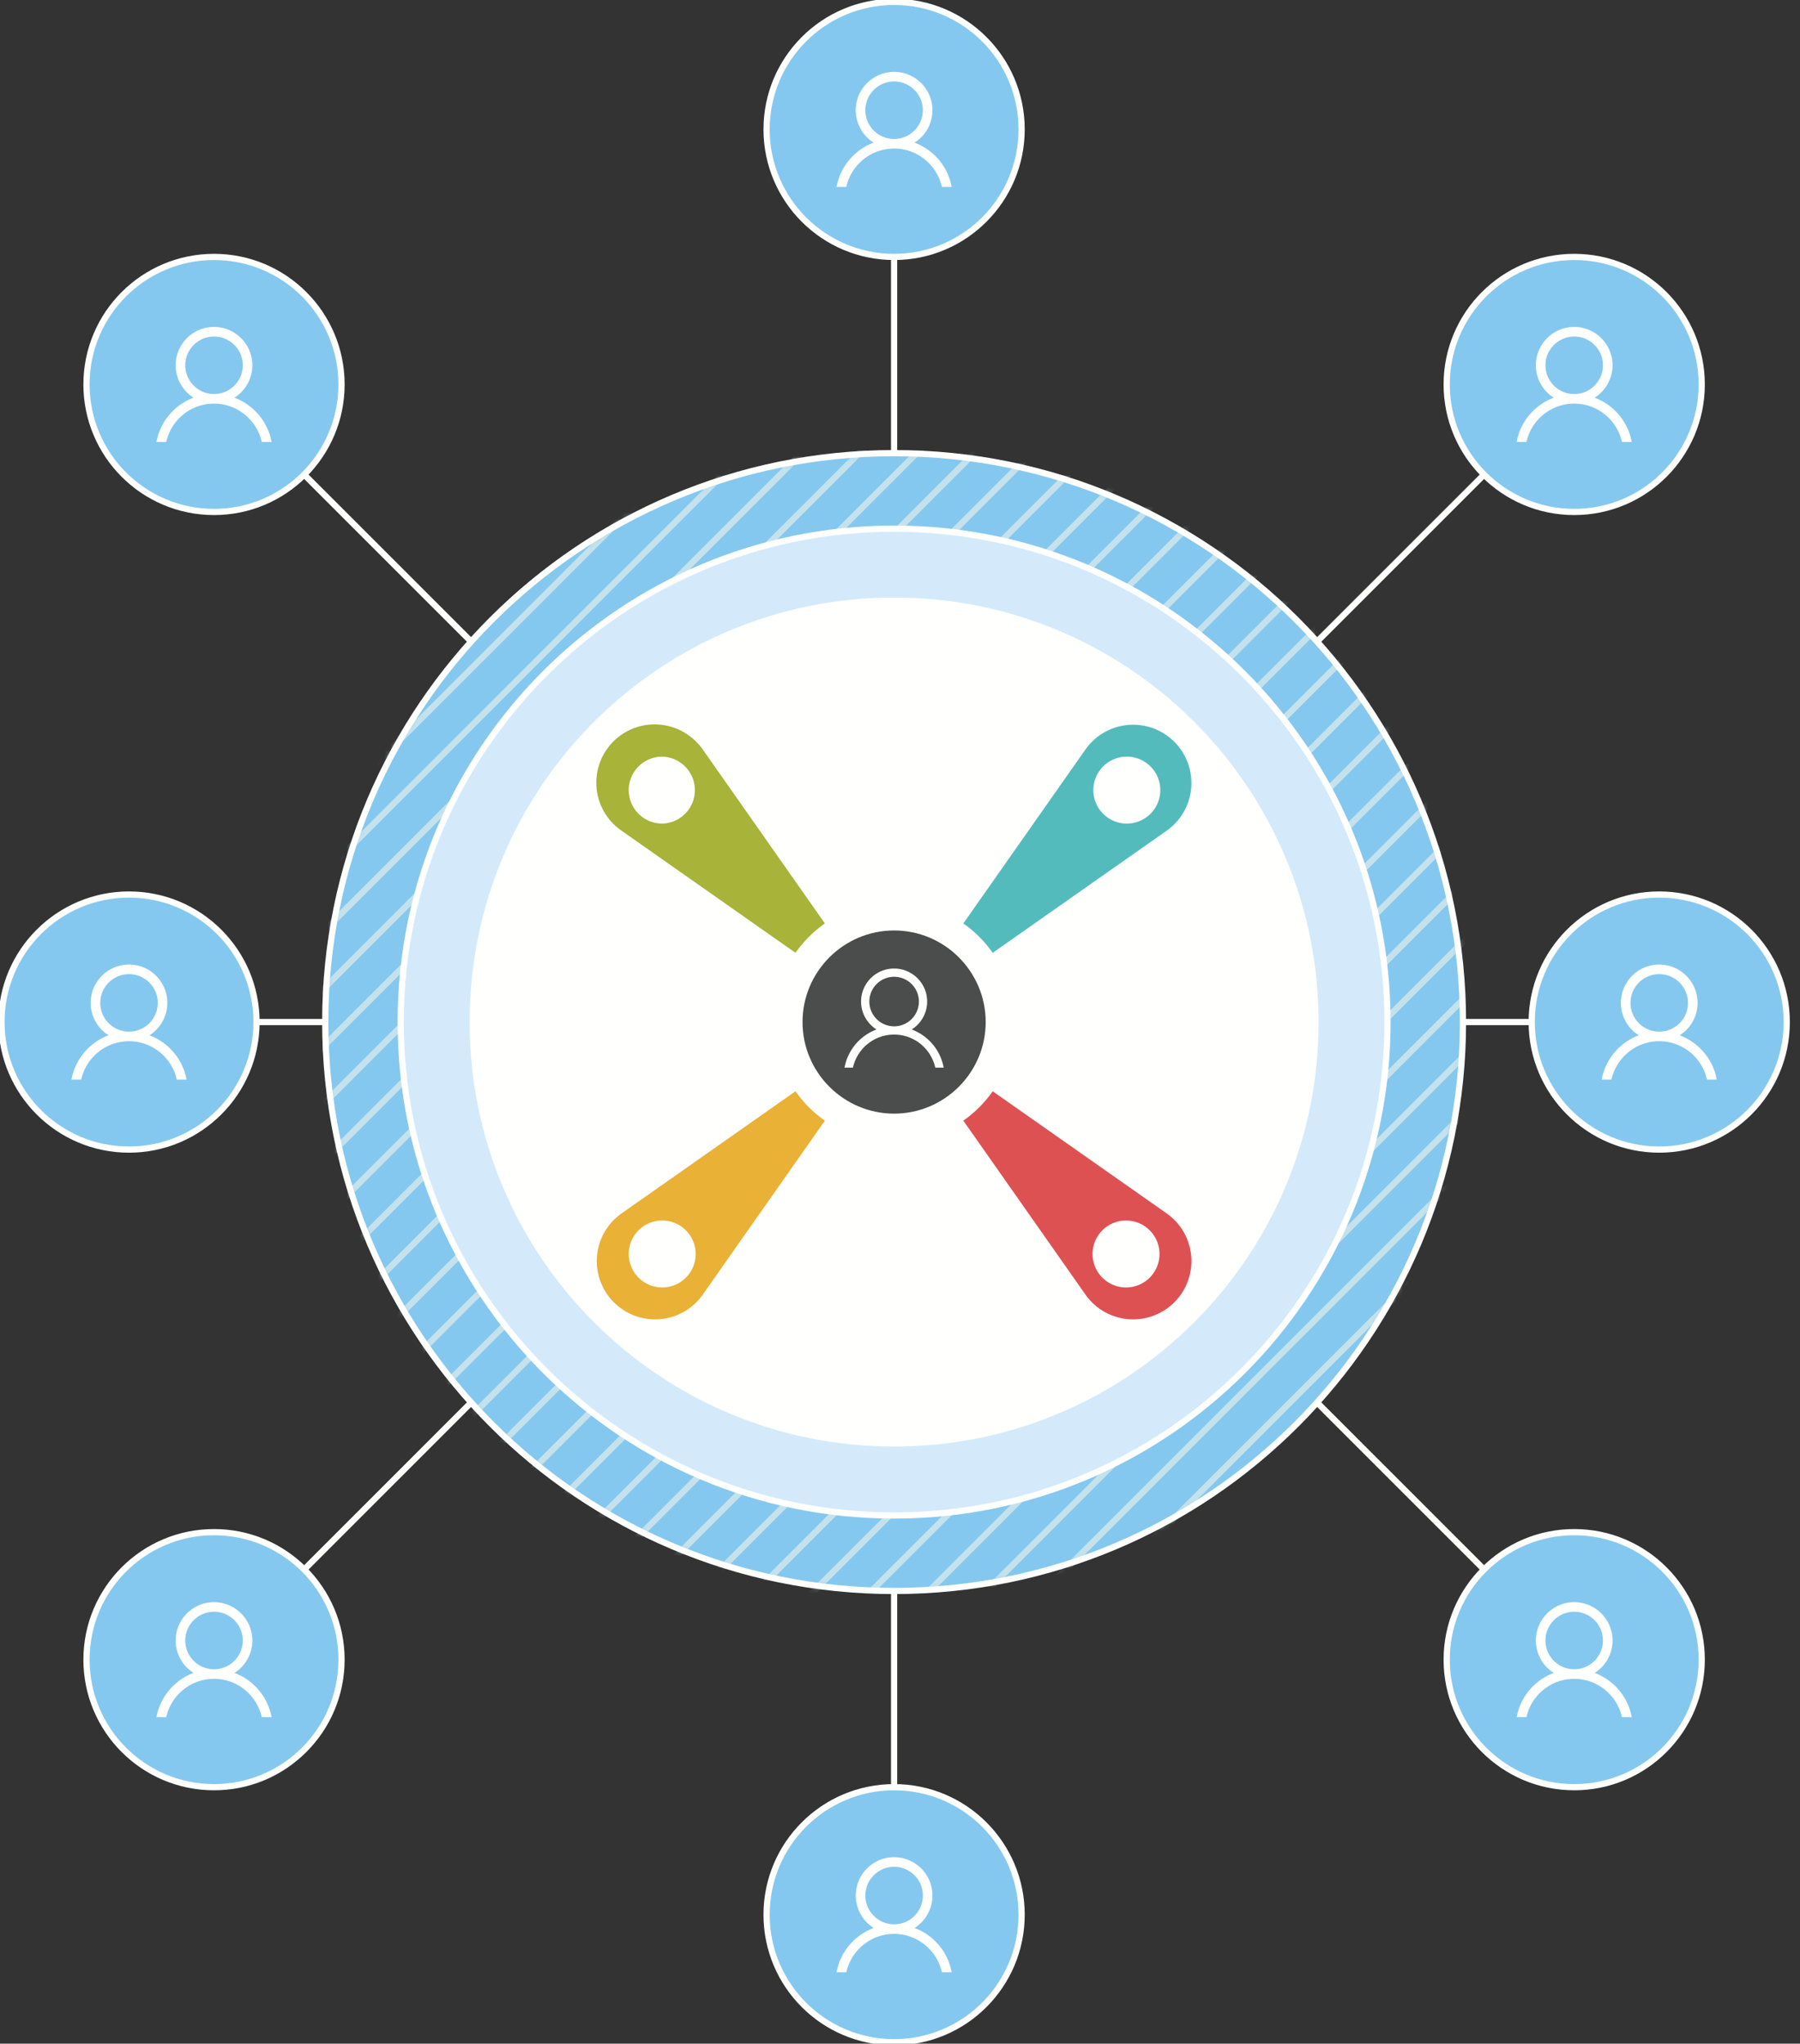 <svg width="288" height="327" viewBox="0 0 288 327" xmlns="http://www.w3.org/2000/svg" xmlns:xlink="http://www.w3.org/1999/xlink"><rect x="0" y="0" width="288" height="327" fill="#333333" stroke="none"/><defs><path d="M.067 92.073c0 50.272 40.749 91.028 91.019 91.028 50.268 0 91.02-40.756 91.02-91.03 0-50.271-40.752-91.03-91.02-91.03C40.816 1.042.067 41.8.067 92.074" id="a"/></defs><g fill="none" fill-rule="evenodd"><path d="M143.056 20.703v74.816m0 136.03v74.818M47.845 75.117l40.805 40.808M238.27 75.117l-40.81 40.808M47.846 251.957l40.805-40.812m149.621 40.812l-40.81-40.812m-156.418-47.61h34.004m136.02 0h34.006" stroke="#FFFFFE" stroke-width=".992" stroke-linecap="round" stroke-linejoin="round"/><path d="M234.077 163.535c0 50.271-40.753 91.031-91.023 91.031-50.268 0-91.017-40.76-91.017-91.03 0-50.273 40.749-91.03 91.017-91.03 50.27 0 91.023 40.757 91.023 91.029" fill="#85C8EF" fill-rule="nonzero"/><g transform="translate(51.97 71.464)"><mask id="b" fill="#fff"><use xlink:href="#a"/></mask><path d="M-375.961 296.897l409.62-409.65m-400.417 409.65l409.62-409.65m-400.42 409.65l409.621-409.65m-400.42 409.65l409.623-409.65m-400.42 409.65l409.619-409.65m-400.42 409.65l409.623-409.65m-400.42 409.65l409.62-409.65m-400.419 409.65l409.62-409.65m-400.42 409.65l409.621-409.65m-400.417 409.65l409.62-409.65m-400.42 409.65l409.621-409.65m-400.42 409.65l409.619-409.65m-400.418 409.65l409.62-409.65m-400.419 409.65l409.62-409.65m-400.419 409.65l409.62-409.65m-400.417 409.65l409.62-409.65m-400.42 409.65l409.621-409.65m-400.42 409.65l409.621-409.65m-400.42 409.65l409.621-409.65m-400.42 409.65l409.62-409.65m-400.417 409.65l409.62-409.65m-400.419 409.65l409.62-409.65m-400.419 409.65l409.62-409.65m-400.42 409.65l409.621-409.65m-400.42 409.65l409.621-409.65m-400.42 409.65l409.621-409.65m-400.417 409.65l409.62-409.65m-400.42 409.65l409.62-409.65m-400.419 409.65l409.62-409.65m-400.419 409.65l409.62-409.65m-400.419 409.65L309.7-112.753m-400.42 409.65l409.62-409.65m-400.42 409.65l409.621-409.65m-400.417 409.65l409.618-409.65m-400.417 409.65l409.62-409.65m-400.42 409.65l409.621-409.65m-400.42 409.65l409.62-409.65m-400.419 409.65l409.62-409.65m-400.419 409.65l409.62-409.65m-400.417 409.65l409.62-409.65m-400.42 409.65l409.621-409.65M1.292 296.898l409.621-409.65m-400.42 409.65l409.619-409.65M19.694 296.898l409.62-409.65M28.896 296.898l409.62-409.65M38.097 296.898l409.62-409.65M47.3 296.898l409.62-409.65M56.5 296.898l409.62-409.65M65.7 296.898l409.621-409.65m-400.42 409.65l409.621-409.65m-400.42 409.65l409.62-409.65M93.307 296.898l409.62-409.65m-400.42 409.65l409.62-409.65m-400.419 409.65l409.62-409.65m-400.419 409.65l409.62-409.65m-400.42 409.65l409.621-409.65m-400.417 409.65l409.618-409.65m-400.417 409.65l409.62-409.65" stroke="#C5E2EC" stroke-width=".992" mask="url(#b)"/></g><path d="M234.077 163.535c0 50.271-40.753 91.031-91.023 91.031-50.268 0-91.017-40.76-91.017-91.03 0-50.273 40.749-91.03 91.017-91.03 50.27 0 91.023 40.757 91.023 91.029z" stroke="#FFFFFE" stroke-width=".992" stroke-linecap="round" stroke-linejoin="round"/><path d="M221.998 163.535c0 43.601-35.344 78.952-78.942 78.952-43.599 0-78.942-35.35-78.942-78.95 0-43.604 35.343-78.95 78.942-78.95 43.598 0 78.942 35.346 78.942 78.948" fill="#D4EAFA" fill-rule="nonzero"/><path d="M221.998 163.535c0 43.601-35.344 78.952-78.942 78.952-43.599 0-78.942-35.35-78.942-78.95 0-43.604 35.343-78.95 78.942-78.95 43.598 0 78.942 35.346 78.942 78.948z" stroke="#FFFFFE" stroke-width=".992" stroke-linecap="round" stroke-linejoin="round"/><path d="M210.478 163.535c0 37.237-30.186 67.427-67.424 67.427-37.235 0-67.418-30.19-67.418-67.425 0-37.241 30.183-67.431 67.418-67.431 37.238 0 67.424 30.19 67.424 67.429" fill="#FFFFFE" fill-rule="nonzero"/><path d="M210.478 163.535c0 37.237-30.186 67.427-67.424 67.427-37.235 0-67.418-30.19-67.418-67.425 0-37.241 30.183-67.431 67.418-67.431 37.238 0 67.424 30.19 67.424 67.429z" stroke="#FFFFFE" stroke-width=".992" stroke-linecap="round" stroke-linejoin="round"/><path d="M163.46 20.703c0 11.27-9.133 20.406-20.402 20.406-11.269 0-20.405-9.134-20.405-20.406 0-11.27 9.136-20.404 20.405-20.404 11.269 0 20.403 9.136 20.403 20.404" fill="#85C8EF" fill-rule="nonzero"/><path d="M163.46 20.703c0 11.27-9.133 20.406-20.402 20.406-11.269 0-20.405-9.134-20.405-20.406 0-11.27 9.136-20.404 20.405-20.404 11.269 0 20.403 9.136 20.403 20.404z" stroke="#FFFFFE" stroke-width=".992" stroke-linecap="round" stroke-linejoin="round"/><path d="M163.46 306.367c0 11.271-9.133 20.403-20.402 20.403-11.269 0-20.405-9.132-20.405-20.401 0-11.272 9.136-20.406 20.405-20.406 11.269 0 20.403 9.134 20.403 20.404" fill="#85C8EF" fill-rule="nonzero"/><path d="M163.46 306.367c0 11.271-9.133 20.403-20.402 20.403-11.269 0-20.405-9.132-20.405-20.401 0-11.272 9.136-20.406 20.405-20.406 11.269 0 20.403 9.134 20.403 20.404z" stroke="#FFFFFE" stroke-width=".992" stroke-linecap="round" stroke-linejoin="round"/><path d="M272.277 61.513c0 11.27-9.134 20.406-20.403 20.404-11.27 0-20.404-9.135-20.404-20.404 0-11.27 9.133-20.404 20.404-20.404 11.27-.002 20.403 9.134 20.403 20.404" fill="#85C8EF" fill-rule="nonzero"/><path d="M272.277 61.513c0 11.27-9.134 20.406-20.403 20.404-11.27 0-20.404-9.135-20.404-20.404 0-11.27 9.133-20.404 20.404-20.404 11.27-.002 20.403 9.134 20.403 20.404z" stroke="#FFFFFE" stroke-width=".992" stroke-linecap="round" stroke-linejoin="round"/><path d="M285.88 163.535c0 11.27-9.134 20.406-20.405 20.406-11.266 0-20.404-9.137-20.404-20.404 0-11.272 9.138-20.406 20.404-20.406 11.271 0 20.405 9.134 20.405 20.404" fill="#85C8EF" fill-rule="nonzero"/><path d="M285.88 163.535c0 11.27-9.134 20.406-20.405 20.406-11.266 0-20.404-9.137-20.404-20.404 0-11.272 9.138-20.406 20.404-20.406 11.271 0 20.405 9.134 20.405 20.404z" stroke="#FFFFFE" stroke-width=".992" stroke-linecap="round" stroke-linejoin="round"/><path d="M41.043 163.535c0 11.27-9.138 20.406-20.404 20.406-11.27 0-20.405-9.137-20.405-20.404 0-11.272 9.136-20.406 20.405-20.406 11.266 0 20.404 9.134 20.404 20.404" fill="#85C8EF" fill-rule="nonzero"/><path d="M41.043 163.535c0 11.27-9.138 20.406-20.404 20.406-11.27 0-20.405-9.137-20.405-20.404 0-11.272 9.136-20.406 20.405-20.406 11.266 0 20.404 9.134 20.404 20.404z" stroke="#FFFFFE" stroke-width=".992" stroke-linecap="round" stroke-linejoin="round"/><path d="M54.644 61.513c0 11.27-9.134 20.406-20.402 20.404-11.27 0-20.403-9.135-20.403-20.404 0-11.27 9.134-20.404 20.403-20.404 11.268-.002 20.402 9.134 20.402 20.404" fill="#85C8EF" fill-rule="nonzero"/><path d="M54.644 61.513c0 11.27-9.134 20.406-20.402 20.404-11.27 0-20.403-9.135-20.403-20.404 0-11.27 9.134-20.404 20.403-20.404 11.268-.002 20.402 9.134 20.402 20.404z" stroke="#FFFFFE" stroke-width=".992" stroke-linecap="round" stroke-linejoin="round"/><path d="M272.277 265.556c0 11.272-9.134 20.407-20.403 20.407-11.27-.003-20.404-9.135-20.404-20.407 0-11.27 9.133-20.403 20.404-20.403 11.27 0 20.403 9.134 20.403 20.403" fill="#85C8EF" fill-rule="nonzero"/><path d="M272.277 265.556c0 11.272-9.134 20.407-20.403 20.407-11.27-.003-20.404-9.135-20.404-20.407 0-11.27 9.133-20.403 20.404-20.403 11.27 0 20.403 9.134 20.403 20.403z" stroke="#FFFFFE" stroke-width=".992" stroke-linecap="round" stroke-linejoin="round"/><path d="M54.644 265.556c0 11.272-9.134 20.407-20.402 20.407-11.27-.003-20.403-9.135-20.403-20.407 0-11.27 9.134-20.403 20.403-20.403 11.268 0 20.402 9.134 20.402 20.403" fill="#85C8EF" fill-rule="nonzero"/><path d="M54.644 265.556c0 11.272-9.134 20.407-20.402 20.407-11.27-.003-20.403-9.135-20.403-20.407 0-11.27 9.134-20.403 20.403-20.403 11.268 0 20.402 9.134 20.402 20.403z" stroke="#FFFFFE" stroke-width=".992" stroke-linecap="round" stroke-linejoin="round"/><path d="M112.448 119.929l30.608 43.606-43.599-30.613a9.327 9.327 0 1110.717-15.267 9.485 9.485 0 012.274 2.274" fill="#A7B339" fill-rule="nonzero"/><path d="M143.056 163.535l-30.608 43.605a9.323 9.323 0 01-12.99 2.274c-4.219-2.96-5.237-8.777-2.279-12.99a9.59 9.59 0 012.278-2.277l43.599-30.612" fill="#E9B135" fill-rule="nonzero"/><path d="M143.056 163.535l43.605 30.612c4.214 2.96 5.234 8.777 2.271 12.993a9.323 9.323 0 01-12.99 2.274 9.436 9.436 0 01-2.272-2.274l-30.614-43.605" fill="#DE5153" fill-rule="nonzero"/><path d="M186.659 132.922l-43.603 30.613 30.612-43.606c2.96-4.214 8.777-5.234 12.99-2.274a9.327 9.327 0 012.274 12.993 9.524 9.524 0 01-2.273 2.274" fill="#54BBBD" fill-rule="nonzero"/><path d="M143.056 144.257c10.645 0 19.276 8.632 19.276 19.278 0 10.646-8.63 19.277-19.276 19.277-10.645 0-19.274-8.631-19.274-19.277s8.629-19.278 19.274-19.278M105.952 121.07a5.356 5.356 0 010 10.709 5.354 5.354 0 010-10.709M180.167 121.07a5.355 5.355 0 11-.005 10.707 5.355 5.355 0 01.005-10.707M180.167 195.29a5.356 5.356 0 11-.006 10.712 5.356 5.356 0 01.006-10.712M105.952 195.29a5.355 5.355 0 110 10.711 5.354 5.354 0 01-5.353-5.355 5.353 5.353 0 015.353-5.356" fill="#FFFFFE" fill-rule="nonzero"/><path d="M143.058 178.189c8.07 0 14.653-6.583 14.653-14.654s-6.582-14.655-14.653-14.655c-8.07 0-14.653 6.584-14.653 14.655 0 8.07 6.583 14.654 14.653 14.654" fill="#4A4D4B" fill-rule="nonzero"/><path d="M145.875 164.724a5.314 5.314 0 002.267-3.028l.024-.082c.02-.082.041-.165.059-.247l.01-.05.005-.03.017-.087.002-.013.013-.071.009-.059.004-.026.013-.084.003-.02.008-.067.007-.065.002-.02.006-.086.005-.03.002-.057.006-.077v-.01l.002-.084.003-.04v-.048l.002-.09-.002-.136-.005-.134-.008-.136-.013-.132-.015-.135-.02-.132-.022-.13-.023-.13-.029-.127-.03-.126-.035-.126-.036-.127-.044-.124-.039-.121-.047-.12-.05-.12-.052-.117-.054-.117-.057-.11-.058-.118-.063-.11-.065-.11-.069-.107-.07-.108-.07-.106-.077-.1-.078-.102-.077-.1-.085-.097-.082-.095-.087-.093-.089-.09-.09-.09-.094-.086-.095-.083-.097-.082-.098-.078-.102-.08-.101-.074-.106-.071-.107-.074-.108-.063-.108-.067-.113-.062-.112-.061-.115-.056-.117-.055-.117-.052-.121-.047-.12-.046-.12-.043-.124-.043-.126-.037-.125-.033-.126-.032h-.002l-.128-.028-.13-.024-.13-.022-.132-.017-.134-.017-.134-.011-.134-.009-.133-.002h-.004l-.134-.002-.137.002-.136.002-.13.009h-.004l-.13.01-.132.018h-.002l-.13.017-.13.022h-.002l-.128.024-.13.028-.256.065-.12.037-.248.086-.119.046-.119.047-.119.052-.115.055-.117.056-.11.06-.113.063-.11.067-.108.063-.107.074-.104.071-.106.074-.1.08-.097.078-.097.082-.093.083-.093.086-.091.09-.09.09-.086.093-.084.095-.082.098-.08.1-.076.101-.076.1-.072.106-.071.108-.067.106-.065.11-.065.111-.059.117-.056.11-.054.118-.052.117-.052.12-.045.12-.04.121-.04.124-.037.127-.035.126-.032.126-.026.127-.026.13-.022.13-.02.132-.013.135-.013.132-.01.136-.005.27v.09l.002.047v.041l.003.085v.009l.006.077.004.057.003.03.008.087.002.02.007.064.006.067.005.02.01.084.005.026.01.059.012.071.002.013.017.087.007.03.01.05c.018.082.037.165.059.247l.024.082a5.305 5.305 0 002.267 3.028 8.093 8.093 0 00-5.117 6.1h1.345c.673-3.019 3.37-5.286 6.587-5.286 3.222 0 5.916 2.267 6.585 5.286h1.349a8.09 8.09 0 00-5.115-6.1m-2.82-.505h-.1l-.1-.007h-.003l-.097-.006h-.002l-.1-.009-.1-.013-.1-.01-.097-.018-.097-.02-.095-.021-.096-.024h-.002l-.095-.024-.09-.026-.094-.032-.091-.033-.09-.034-.09-.035-.089-.041-.088-.041-.085-.043-.084-.044-.085-.047-.082-.048-.08-.05h-.002l-.078-.052-.078-.056-.078-.056-.076-.059-.073-.058-.074-.063-.074-.063-.065-.065h-.002l-.067-.067-.065-.067-.07-.07-.06-.071-.06-.07-.061-.077-.059-.076-.056-.074-.054-.082-.054-.078-.05-.082-.048-.083-.047-.084-.044-.082-.043-.087-.041-.089-.039-.088-.037-.09-.034-.09-.03-.091h-.003l-.056-.186-.026-.091-.024-.096-.022-.1-.02-.097-.014-.097-.013-.1-.013-.097-.007-.1-.006-.102-.005-.104-.002-.1.002-.101.005-.104.013-.2.013-.097.013-.101.015-.098.02-.097.02-.098.025-.093.026-.093.028-.093.06-.186.035-.091.037-.087.039-.089.041-.086.043-.09.044-.084.047-.084.048-.082.05-.083.054-.075.054-.083.056-.075.059-.076.06-.076.061-.072.06-.069.07-.071.065-.065.07-.07.064-.065.074-.062.074-.063.073-.056.076-.061.078-.056.078-.055.08-.051.08-.05.082-.05.085-.046.084-.045.085-.041.088-.041.09-.041.088-.037.091-.035.09-.03.094-.033.091-.028.097-.022.096-.026.095-.019.097-.022.098-.015.1-.01.1-.016.099-.008h.002l.097-.007h.002l.1-.004h.206l.102.004.1.007.097.008h.002l.1.015h.002l.097.011.097.015.098.022.097.02.093.025.094.022.095.028h.002l.091.033.093.03.089.035.09.037.087.04h.003l.086.042.083.041.088.045.083.046.082.05.082.05.08.051.078.055.076.056.076.06.076.057.071.063.072.062.069.065.07.07.064.065.063.071.067.07.06.07.061.077.057.076.056.075.054.083.104.158.05.082.09.169.044.089.041.086.035.09.039.086.034.09.033.094.03.093.028.093.026.093.022.093.022.098.034.195.015.101.011.098.009.1.006.1.005.103v.201l-.005.104-.006.102-.009.1-.01.097-.014.1h-.002l-.034.195-.022.1-.022.095-.026.09-.028.094-.03.093-.033.09-.034.092-.037.089h-.002l-.035.088-.041.09-.043.086-.044.082h-.002l-.045.084-.05.083-.05.082h-.004l-.05.078-.054.082-.056.074-.057.076-.06.078-.061.069-.067.071-.063.07-.065.067-.07.067-.068.065-.072.063-.071.063-.074.058h-.002l-.076.059-.076.056-.078.056-.08.052-.082.05-.082.048-.083.047-.088.044-.083.043-.086.041h-.003l-.086.041-.091.035-.089.034-.093.033-.091.032h-.002l-.091.026h-.004l-.094.024-.093.024-.097.022-.098.02-.097.016-.097.011h-.003l-.1.013h-.001l-.098.009-.1.006-.101.007h-.104M146.326 22.825a6.175 6.175 0 002.633-3.517l.026-.093c.024-.095.047-.188.07-.288l.01-.058.009-.037.017-.098.004-.013.013-.084.011-.07.004-.028.016-.097.002-.028.008-.072.011-.078.002-.023.007-.1.004-.035.005-.063.004-.09.002-.011.002-.104.002-.046.002-.056v-.1l-.002-.16-.006-.156-.009-.156-.013-.154-.02-.155-.021-.154-.024-.147-.03-.154-.033-.15-.034-.145-.041-.145-.042-.147-.047-.145-.05-.14-.054-.142-.056-.136-.061-.137-.063-.134-.065-.134-.071-.132-.072-.13-.073-.126-.08-.127-.083-.122-.082-.123-.087-.117-.09-.117-.094-.117-.095-.11-.097-.113-.1-.106-.104-.104-.104-.106-.108-.1-.11-.097-.111-.093-.117-.094-.117-.09-.119-.087-.121-.087-.124-.08-.125-.076-.128-.075-.13-.074-.13-.067-.134-.07-.134-.06-.137-.059-.138-.06-.141-.054-.14-.05-.144-.046-.145-.043-.147-.039-.147-.037-.148-.03h-.002l-.15-.03-.15-.026-.152-.02h-.003l-.151-.02-.156-.012-.156-.011-.158-.005-.156-.002h-.002l-.158.002-.156.005-.156.01h-.002l-.154.014-.154.02-.151.019-.152.026h-.002l-.15.03-.147.03h-.002l-.147.037-.145.039-.145.043-.143.046-.143.05-.139.054-.138.06-.139.059-.134.06-.132.07-.132.067-.128.074-.13.075-.126.076-.12.08-.122.087-.121.087-.117.09-.115.094-.11.093-.11.097-.11.1-.105.106-.102.104-.102.106-.097.113-.096.11-.093.117-.088.117-.087.117-.085.123-.082.122-.078.127-.076.126-.071.13-.07.132-.13.268-.06.137-.056.136-.052.141-.05.14-.048.146-.043.147-.039.145-.037.145-.032.15-.028.154-.026.147-.022.154-.017.155-.013.154-.011.156-.007.156v.316l.003.046.004.104v.01l.006.091.005.063.002.035.009.1.002.023.008.078.01.072.003.028.013.097.005.029.01.069.016.084.002.013.02.098.006.037.013.058c.02.1.043.195.07.288l.025.093a6.172 6.172 0 002.631 3.517 9.377 9.377 0 00-5.937 7.081h1.563c.78-3.508 3.909-6.135 7.644-6.135h.002c3.735 0 6.862 2.627 7.642 6.135h1.563a9.377 9.377 0 00-5.937-7.081m-3.268-.587h-.002l-.117-.002-.12-.004-.116-.007-.117-.013-.115-.013-.115-.015-.112-.02-.113-.019-.112-.028-.11-.024h-.003l-.108-.03-.108-.035-.107-.035-.108-.034-.104-.041-.104-.041-.102-.046-.101-.048-.1-.05-.097-.051-.098-.057-.095-.056h-.002l-.093-.056-.093-.063-.091-.063-.09-.065-.088-.07-.169-.138-.084-.076-.08-.071-.078-.08-.078-.08-.076-.08-.074-.083-.07-.082-.07-.087-.065-.086h-.003l-.065-.091-.062-.091-.061-.091-.06-.095-.057-.098-.052-.097h-.002l-.052-.1-.05-.1-.045-.097-.046-.104-.043-.106-.04-.102-.036-.108h-.002l-.035-.108-.032-.106-.028-.11-.029-.111-.023-.113-.022-.113-.02-.114-.015-.113-.015-.117-.008-.113-.01-.12-.003-.235.002-.12.002-.116.009-.119.008-.117.015-.112.016-.117.019-.11.022-.116.023-.11.029-.113.028-.108.032-.108.037-.11.037-.105.039-.106.043-.104.046-.101.045-.1.05-.102.054-.1.052-.097.056-.095.061-.093.06-.091.063-.091.065-.089h.003l.064-.089.072-.088.07-.085.073-.082.076-.078.078-.078.078-.082.08-.074.084-.07.085-.075.084-.065.089-.072.089-.062.09-.065.094-.061.095-.056.095-.061.098-.054.097-.052.1-.048.101-.047.102-.044.104-.043.104-.041.108-.04.107-.034.108-.03.11-.033.11-.026.113-.023.113-.022.112-.02.115-.012.115-.018.117-.01.117-.007.119-.002.117-.002h.002l.117.002.117.002h.002l.115.006h.002l.115.011h.002l.113.018h.002l.112.012.115.02.113.022.11.023.113.026.108.033.108.03h.002l.107.035.106.039.106.041.102.043.101.044h.002l.102.047.1.048.097.052.098.054.095.06.093.057.093.06.091.066.091.062.087.072.086.065.085.076.082.069.082.074.078.082.078.078.074.078.074.082.071.085.07.088.066.09.065.088.063.09.063.092.058.093.057.095.054.098.052.1.05.101.047.1.044.101.043.104.041.106.037.104.035.11.032.11.03.107.026.113.026.11.022.115.017.11.018.118.013.112.01.117.007.12.004.114.002.121-.002.117-.004.117-.007.121-.01.113-.013.117-.016.113h-.002l-.017.114-.022.113-.026.113-.026.11-.03.11-.03.107h-.002l-.035.108-.037.108-.041.102-.041.106h-.002l-.044.104-.047.097-.05.1-.052.1-.054.097-.057.098-.058.095-.126.182-.065.09-.067.087-.069.087-.071.082-.074.083-.074.08-.078.08-.078.08-.082.071-.082.076-.085.07-.173.138-.09.065-.09.063h-.002l-.09.063h-.003l-.093.056-.095.056-.098.057-.097.052-.1.05-.102.047h-.002l-.1.046h-.001l-.102.04-.106.042-.106.034-.107.035h-.002l-.106.035h-.002l-.108.03-.113.024-.11.028-.113.02-.115.019-.112.015h-.002l-.113.013h-.002l-.115.013h-.002l-.115.007h-.002l-.117.004-.117.002M23.91 165.657a6.152 6.152 0 002.63-3.517l.03-.093c.021-.095.045-.19.065-.286l.015-.058.008-.04.016-.097.002-.015.017-.082.01-.067.005-.03.011-.098.004-.026.011-.074.009-.08.002-.02.009-.099.002-.037.002-.065.007-.089v-.01l.004-.102.002-.046v-.056l.002-.102-.002-.158-.006-.158-.01-.156-.012-.156-.02-.151-.02-.154-.027-.152-.026-.15-.035-.149-.037-.147-.039-.147-.043-.143-.045-.145-.05-.14-.052-.142-.057-.138-.062-.137-.061-.136-.067-.132-.072-.132-.071-.128-.074-.128-.078-.125-.084-.124-.085-.121-.086-.12-.089-.116-.093-.115-.095-.113-.098-.11-.097-.108-.104-.104-.108-.104-.104-.1-.113-.097-.11-.098-.117-.09-.115-.092-.121-.086-.122-.085-.12-.08-.129-.078-.127-.076-.13-.071-.132-.072-.132-.064-.135-.063-.138-.06-.137-.057-.14-.054-.143-.05-.139-.048h-.002l-.143-.04-.15-.042-.147-.035-.147-.032-.15-.03h-.002l-.151-.024-.15-.022h-.002l-.156-.017-.151-.016-.16-.008-.154-.007-.158-.002-.158.002-.158.007-.159.008-.151.016-.156.017h-.002l-.15.022-.153.023-.15.03h-.002l-.145.033-.147.035-.15.041-.143.041-.14.048-.143.05-.139.054-.138.056-.139.06-.134.064-.134.064-.13.072-.13.071-.128.076-.128.078-.121.08-.121.085-.122.086-.114.091-.117.091-.11.098-.113.097-.104.1-.109.104-.104.104-.097.108-.097.11-.096.113-.093.115-.089.117-.086.119-.085.121-.084.124-.078.125-.074.128-.073.128-.07.132-.065.132-.062.136-.063.137-.054.138-.054.141-.05.14-.046.146-.043.143-.039.147-.041.147-.03.15-.029.15-.026.15-.02.155-.019.151-.01.156-.011.156-.007.158-.002.158.002.102v.056l.002.046.005.102v.01l.004.09.007.064.002.037.006.1.002.02.01.08.01.073.002.026.015.097.002.03.011.068.015.082.005.015.015.098.009.039.015.058c.017.095.043.19.067.286l.028.093a6.152 6.152 0 002.629 3.517 9.388 9.388 0 00-5.938 7.081h1.566c.777-3.506 3.908-6.135 7.644-6.135 3.733 0 6.864 2.63 7.644 6.135h1.563a9.388 9.388 0 00-5.938-7.081m-3.27-.587l-.118-.002-.12-.004-.114-.007-.117-.01-.115-.016-.117-.015-.115-.02-.108-.02-.113-.025H19.6l-.106-.026h-.002l-.108-.03-.11-.033-.107-.035-.108-.038-.104-.04-.102-.04-.102-.046h-.002l-.102-.048h-.002l-.097-.05-.098-.052-.095-.054-.097-.058-.094-.056h-.002l-.09-.063-.092-.063-.09-.065-.087-.067-.087-.07-.082-.073h-.002l-.082-.072-.083-.073h-.002l-.078-.08-.074-.078-.077-.08-.074-.083-.07-.084-.07-.087-.066-.089-.067-.088-.06-.091-.061-.091h-.002l-.061-.096-.054-.097-.052-.097h-.002l-.052-.098-.05-.1-.048-.1-.043-.103h-.002l-.041-.104-.041-.104-.037-.108-.037-.106-.033-.109-.026-.11-.03-.11-.022-.113-.023-.113-.018-.112-.017-.115-.013-.115-.017-.234-.005-.117v-.238l.005-.117.017-.234.013-.117.017-.112.018-.115.023-.113.022-.11.03-.113.026-.11.033-.106.037-.109.037-.106.04-.104.044-.106.043-.101.048-.1.05-.1.054-.1.052-.097.054-.095.063-.095.06-.091.061-.091.067-.091.065-.087.072-.086.069-.085.074-.082.077-.08.074-.08.08-.078.083-.074.082-.074h.002l.082-.071.087-.07.086-.067.091-.065.091-.065.093-.06.094-.056.097-.059.095-.054.098-.052.1-.05.101-.047h.002l.102-.046.102-.041.104-.041.108-.037.106-.035.11-.032.111-.03.106-.029h.004l.113-.023.108-.022.115-.02.117-.015.115-.013.117-.01.115-.007.119-.004.119-.003.114.003h.003l.119.004.115.006.116.011.115.013.117.015.113.02h.002l.108.022.115.023.11.028.109.03.11.033.106.035.108.037.104.04.102.042.102.046h.002l.102.047.1.05.1.052.092.054.098.059.093.056.093.06.093.065.087.065.088.068.085.069h.002l.082.071h.002l.083.074.082.074.08.078.074.08.078.08.073.082.07.085.071.086.065.087.067.09.06.092.061.09.063.096.054.095.052.098.055.1.05.099.047.1.043.101.044.106.039.104.039.106.036.109.033.106.026.11.03.113.022.11.024.113.017.115.017.112.013.117.018.234.004.117v.238l-.004.117-.018.234-.013.115-.017.115-.017.112-.024.113-.022.113-.03.11-.026.11-.033.109-.036.106-.04.108-.038.104-.087.208-.048.1-.05.1-.051.097h-.003l-.052.097-.054.097-.06.096h-.003l-.06.09-.06.092-.068.088-.065.09-.071.086-.07.084-.073.083-.078.08-.074.078-.078.08h-.002l-.082.073-.083.072h-.002l-.082.074h-.002l-.085.069-.088.067-.087.065-.093.063-.093.063-.093.056-.098.058-.093.054-.1.052-.097.05h-.002l-.102.048h-.002l-.102.045-.102.042-.104.039-.108.038-.106.035-.11.033-.106.03h-.003l-.11.026-.115.026-.108.02h-.002l-.113.019-.117.015-.115.015-.116.011-.115.007-.12.004h-.002l-.114.002M37.511 63.635a6.163 6.163 0 002.631-3.517l.029-.093c.023-.095.047-.188.067-.288l.013-.056.008-.04.018-.095.002-.015.015-.084.01-.07.005-.028.013-.1.004-.023.01-.076.008-.08.002-.017.009-.1.002-.035.004-.064.007-.091v-.011l.004-.102.002-.046.002-.056v-.102l-.002-.158-.006-.158-.011-.156-.013-.156-.018-.153-.021-.152-.026-.15-.028-.153-.033-.147-.037-.148-.039-.147-.043-.145-.045-.143-.05-.14-.054-.141-.057-.14-.06-.136-.063-.134-.067-.134-.07-.132-.07-.128-.077-.128-.078-.127-.082-.122-.084-.121-.087-.121-.089-.115-.093-.115-.095-.112-.098-.113-.1-.106-.103-.104-.106-.106-.106-.098-.11-.097-.113-.098-.115-.09-.117-.091-.12-.087-.12-.085-.124-.08-.125-.08-.128-.073-.13-.072-.132-.071-.132-.065-.135-.063-.138-.063-.137-.054-.14-.054-.143-.05-.141-.045h-.002l-.143-.044-.147-.04-.148-.036-.149-.032-.15-.028h-.002l-.149-.028-.152-.02h-.002l-.154-.02-.153-.012h-.002l-.154-.009-.158-.006-.158-.003-.158.003-.158.006-.154.009h-.002l-.154.013-.154.02h-.002l-.152.019-.149.028h-.002l-.15.028h-.002l-.147.032-.147.035-.148.041-.142.044h-.003l-.14.045-.143.05-.141.054-.136.054-.139.063-.134.063-.135.065-.13.071-.13.072-.127.073-.126.08-.123.08-.121.085-.12.087-.116.09-.115.091-.113.098-.11.097-.106.098-.106.106-.104.104-.1.106-.097.113-.096.112-.093.115-.089.115-.086.121-.085.121-.082.122-.078.127-.076.128-.071.128-.07.132-.067.134-.062.134-.061.137-.056.139-.054.14-.05.141-.046.143-.043.145-.039.147-.039.148-.03.147-.028.154-.026.149-.022.152-.017.153-.013.156-.011.156-.007.158-.002.158.002.102v.056l.007.148v.01l.004.092.007.064.002.035.008.1.003.017.008.08.009.076.002.024.015.1.005.028.01.069.016.084.002.015.017.096.009.039.013.056c.02.1.043.193.067.288l.028.093a6.163 6.163 0 002.63 3.517 9.384 9.384 0 00-5.937 7.081h1.564c.78-3.506 3.908-6.135 7.644-6.135 3.735 0 6.864 2.63 7.644 6.135h1.563a9.384 9.384 0 00-5.938-7.08m-3.27-.588l-.116-.002h-.002l-.117-.006-.117-.007-.117-.009-.115-.015-.115-.015-.112-.017h-.003l-.11-.022-.113-.026-.11-.026h-.002l-.108-.03-.109-.033-.108-.037-.106-.036-.104-.04-.104-.04-.102-.046h-.002l-.1-.048h-.002l-.1-.05-.097-.054-.095-.051-.097-.059-.094-.056h-.002l-.09-.063-.092-.063-.09-.067-.087-.065-.085-.071h-.002l-.082-.072h-.002l-.083-.071-.08-.076h-.002l-.078-.078-.076-.078-.075-.08-.074-.085-.071-.082-.07-.087-.067-.086-.065-.091-.063-.091-.06-.091h-.002l-.059-.095-.056-.1-.052-.093h-.002l-.052-.1-.05-.1-.048-.099-.043-.106h-.002l-.041-.102-.041-.104-.037-.108-.035-.106-.032-.108-.029-.11-.028-.111-.024-.113-.021-.113-.02-.112-.015-.115-.015-.115-.009-.119-.008-.115-.005-.119v-.236l.005-.117.008-.117.009-.119.015-.112.015-.115.02-.113.021-.114.024-.11.057-.222.032-.11.035-.106.037-.106.04-.107.044-.104.043-.101.048-.102.05-.1.054-.097.052-.098.056-.095.06-.095.061-.091.063-.091.065-.091.067-.087.07-.086.071-.085.074-.082.075-.082.076-.076.08-.08.08-.074.083-.074h.002l.082-.071h.002l.085-.071.086-.065.091-.065.091-.065.093-.061.094-.056.097-.059.095-.054.098-.052.102-.05.1-.047h.001l.102-.046.104-.04.104-.042.106-.037.108-.037.109-.03.11-.03.11-.029.113-.023.11-.022h.003l.112-.017.115-.018.115-.013.117-.01.117-.007.117-.004h.002l.117-.002.117.002h.002l.117.004.117.007.117.01.114.013.115.018.113.017h.002l.11.022.113.023.11.029.11.03.11.03.107.037.106.037.104.041.104.041.102.046h.002l.1.047.102.05.097.052.098.054.095.059.093.056.093.06.091.066.178.13.084.071h.002l.082.071h.003l.08.074.082.074.08.08.076.076.076.082.073.082.072.085.07.086.066.087.065.09.063.092.06.09.061.096.057.095.052.098.054.097.05.1.047.102.043.101.044.104.039.107.039.106.034.106.033.11.056.221.024.11.022.115.02.113.016.115.013.112.009.12.009.116.004.117v.236l-.004.12-.009.114-.009.12-.013.114-.017.115-.02.112-.021.113-.024.113-.028.11-.028.11-.033.109-.034.106-.04.108-.038.104-.044.102-.043.106-.048.1-.05.1-.051.099h-.002l-.052.093-.057.1-.058.095h-.002l-.061.09-.063.092-.065.09-.067.087-.07.087-.07.082-.074.085-.076.08-.076.078-.078.078h-.002l-.082.076-.08.071h-.003l-.082.072h-.002l-.084.071-.09.065-.088.067-.091.063-.09.063h-.003l-.093.056-.095.059-.098.051-.097.055-.1.05h-.002l-.1.047h-.002l-.102.046-.104.04-.104.04-.106.036-.108.037-.108.033-.108.03h-.003l-.11.026-.113.026-.11.022h-.002l-.113.017-.115.015-.114.015-.117.009-.117.007-.117.006h-.002l-.117.002M255.142 63.635a6.163 6.163 0 002.631-3.517l.028-.093c.024-.095.048-.188.067-.288l.013-.056.009-.04.017-.095.002-.015.016-.084.01-.07.005-.028.013-.1.004-.023.009-.076.008-.08.003-.017.008-.1.005-.035.002-.064.006-.091v-.011l.005-.102.002-.046.002-.056v-.102l-.002-.158-.007-.158-.008-.156-.016-.156-.017-.153-.022-.152-.026-.15-.028-.153-.032-.147-.037-.148-.039-.147-.043-.145-.046-.143-.05-.14-.054-.141-.056-.14-.06-.136-.063-.134-.065-.134-.072-.132-.071-.128-.076-.128-.078-.127-.082-.122-.083-.121-.088-.121-.09-.115-.092-.115-.096-.112-.097-.113-.1-.106-.104-.104-.104-.106-.108-.098-.11-.097-.113-.098-.115-.09-.117-.091-.119-.087-.12-.085-.124-.08-.126-.08-.128-.073-.26-.143-.134-.065-.134-.063-.139-.063-.136-.054-.14-.054-.144-.05-.14-.045h-.003l-.143-.044-.147-.04-.147-.036-.147-.032h-.002l-.15-.028-.151-.028-.152-.02h-.002l-.154-.02-.154-.012-.156-.009-.158-.006-.158-.003-.158.003-.156.006-.156.009h-.002l-.154.013-.153.02h-.002l-.152.019-.15.028h-.002l-.149.028h-.002l-.145.032h-.002l-.148.035-.147.041-.143.044h-.002l-.14.045-.144.05-.138.054-.139.054-.138.063-.135.063-.134.065-.26.143-.128.073-.125.08-.124.08-.12.085-.12.087-.117.09-.115.091-.112.098-.11.097-.107.098-.106.106-.104.104-.1.106-.097.113-.095.112-.093.115-.09.115-.086.121-.084.121-.082.122-.078.127-.076.128-.072.128-.069.132-.067.134-.063.134-.06.137-.057.139-.054.14-.048.141-.047.143-.044.145-.077.295-.03.147-.029.154-.026.149-.022.152-.017.153-.013.156-.01.156-.007.158-.002.158.002.102v.056l.002.046.004.102v.01l.005.092.006.064.002.035.009.1.002.017.009.08.008.076.005.024.013.1.004.028.01.069.016.084.002.015.018.096.008.039.013.056c.02.1.044.193.067.288l.028.093a6.163 6.163 0 002.631 3.517 9.384 9.384 0 00-5.937 7.081h1.563c.78-3.506 3.909-6.135 7.644-6.135 3.736 0 6.865 2.63 7.644 6.135h1.564a9.384 9.384 0 00-5.938-7.08m-3.27-.588l-.117-.002h-.002l-.117-.006-.117-.007-.117-.009-.114-.015-.115-.015-.113-.017h-.002l-.11-.022-.113-.026-.11-.026h-.003l-.108-.03-.108-.033-.108-.037-.107-.036-.103-.04-.104-.04-.102-.046h-.002l-.1-.048h-.002l-.1-.05-.097-.054-.095-.051-.098-.059-.093-.056h-.002l-.182-.126-.091-.067-.087-.065-.084-.071h-.002l-.083-.072h-.002l-.082-.071-.08-.076-.08-.078-.076-.078-.076-.08-.073-.085-.072-.082-.07-.087-.066-.086-.065-.091-.063-.091-.06-.091h-.003l-.058-.095-.057-.1-.052-.093h-.002l-.052-.1-.05-.1-.047-.099-.043-.106h-.003l-.04-.102-.042-.104-.035-.108h-.002l-.034-.106-.033-.108-.056-.221-.024-.113-.022-.113-.02-.112-.03-.23-.008-.119-.009-.115-.004-.119v-.236l.004-.117.009-.117.009-.119.015-.112.015-.115.02-.113.021-.114.024-.11.028-.114.028-.108.033-.11.036-.106.035-.106.041-.107.044-.104.043-.101.047-.102.05-.1.054-.097.052-.098.057-.095.06-.095.06-.091.064-.091.065-.091.067-.087.07-.086.07-.085.074-.082.076-.082.076-.076.08-.08.08-.074.082-.074h.002l.083-.071h.002l.084-.071.087-.065.182-.13.093-.061.093-.056.098-.059.095-.054.097-.052.102-.05.1-.047h.002l.102-.046.104-.04.103-.042.107-.037.108-.037.108-.03.11-.03.111-.029.113-.023.11-.022h.002l.113-.017.115-.018.114-.013.117-.01.117-.007.117-.004h.002l.117-.002.117.002h.002l.117.004.117.007.117.01.115.013.23.035.11.022.112.023.113.029.108.03.109.03.108.037.106.037.106.041.102.041.102.046h.002l.1.047.101.05.098.052.097.054.095.059.093.056.094.06.09.066.178.13.087.071.082.071h.002l.08.074.083.074.08.08.075.076.076.082.074.082.071.085.07.086.067.087.065.09.063.092.06.09.06.096.057.095.054.098.052.097.05.1.048.102.043.101.043.104.04.107.038.106.035.106.032.11.03.108.027.113.023.11.024.115.018.113.017.115.013.112.009.12.008.116.005.117.002.12-.002.116-.005.12-.008.114-.01.12-.012.114-.017.115-.018.112-.047.226-.026.11-.03.11-.033.109-.035.106-.039.108-.039.104-.04.102h-.003l-.043.106-.048.1-.05.1-.052.099-.054.093-.056.1-.059.095h-.002l-.06.09-.063.092-.065.09-.067.087-.07.087-.071.082-.074.085-.076.08-.075.078-.078.078h-.002l-.083.076-.08.071h-.002l-.082.072-.087.071-.089.065-.088.067-.182.126h-.003l-.093.056-.095.059-.097.051-.098.055-.1.05h-.002l-.1.047h-.001l-.102.046-.102.04-.106.04-.106.036-.108.037-.109.033-.108.03-.225.052-.11.022-.115.017-.115.015-.115.015-.117.009-.117.007-.117.006h-.002l-.117.002M268.745 165.657a6.168 6.168 0 002.633-3.517l.026-.093c.024-.095.048-.19.067-.286l.013-.058.01-.04.016-.097.003-.015.015-.082.01-.067.005-.03.015-.098.002-.026.009-.074.009-.08.004-.02.006-.099.005-.037.004-.065.004-.089.002-.01.003-.102.002-.046.002-.056v-.102l-.002-.158-.007-.158-.008-.156-.015-.156-.018-.151-.021-.154-.026-.152-.029-.15-.032-.149-.035-.147-.04-.147-.044-.143-.046-.145-.05-.14-.054-.142-.056-.138-.06-.137-.063-.136-.065-.132-.072-.132-.071-.128-.076-.128-.078-.125-.082-.124-.083-.121-.088-.12-.09-.116-.092-.115-.095-.113-.098-.11-.1-.108-.103-.104-.104-.104-.109-.1-.11-.097-.113-.098-.114-.09-.117-.092-.12-.086-.12-.085-.124-.08-.126-.078-.128-.076-.13-.071-.13-.072-.134-.064-.134-.063-.136-.06-.139-.057-.14-.054-.144-.05-.14-.048-.145-.04-.148-.042-.147-.035-.147-.032h-.002l-.15-.03-.151-.024-.152-.022h-.002l-.154-.017-.154-.016-.155-.008-.159-.007-.158-.002-.158.002-.156.007-.156.008h-.002l-.153.016-.154.017-.152.022-.151.023h-.003l-.149.03-.147.033h-.002l-.148.035-.29.082-.143.048-.143.05-.138.054-.139.056-.138.06-.135.064-.132.064-.132.072-.13.071-.127.076-.126.078-.121.08-.122.085-.12.086-.118.091-.115.091-.112.098-.11.097-.107.1-.106.104-.104.104-.1.108-.097.11-.095.113-.093.115-.089.117-.087.119-.084.121-.082.124-.078.125-.076.128-.072.128-.069.132-.067.132-.063.136-.06.137-.057.138-.052.141-.05.14-.047.146-.043.143-.078.294-.03.15-.029.15-.026.15-.021.155-.018.151-.013.156-.01.156-.007.158-.002.158.002.102v.056l.002.046.004.102v.01l.007.09.004.064.002.037.01.1.001.02.009.08.009.073.004.026.013.097.004.03.011.068.015.082.002.015.018.098.021.097c.02.095.044.19.07.286l.026.093a6.165 6.165 0 002.63 3.517 9.38 9.38 0 00-5.937 7.081h1.563c.78-3.506 3.909-6.135 7.644-6.135 3.736 0 6.865 2.63 7.644 6.135h1.564a9.38 9.38 0 00-5.938-7.081m-3.27-.587l-.117-.002-.119-.004-.117-.007-.117-.01-.114-.016-.115-.015-.113-.02h-.002l-.11-.02-.113-.025-.11-.026h-.002l-.109-.03-.108-.033-.106-.035-.108-.038-.104-.04-.104-.04-.102-.046h-.002l-.1-.048-.1-.05-.097-.052-.097-.054-.098-.058-.093-.056-.093-.063-.09-.063-.09-.065-.088-.067-.085-.07h-.002l-.082-.073h-.003l-.082-.072-.08-.073-.078-.08-.078-.078-.076-.08-.073-.083-.07-.084-.071-.087-.065-.089h-.002l-.065-.088-.063-.091-.06-.091-.061-.096-.056-.097-.052-.097h-.003l-.052-.098-.05-.1-.045-.1-.045-.103-.044-.104-.039-.104-.036-.108h-.003l-.034-.106-.033-.109-.028-.11-.028-.11-.024-.113-.022-.113-.019-.112-.03-.23-.018-.234-.004-.117v-.238l.004-.117.018-.234.015-.117.015-.112.02-.115.021-.113.024-.11.028-.113.028-.11.033-.106.037-.109.036-.106.04-.104.043-.106.045-.101.046-.1.05-.1.054-.1.052-.097.056-.095.06-.095.061-.091.063-.091.065-.091h.002l.065-.087.071-.086.07-.085.073-.082.076-.08.078-.08.078-.078.08-.074.082-.074h.003l.082-.071h.002l.085-.07.088-.067.09-.065.09-.065.093-.06.093-.056.098-.059.097-.054.098-.052.1-.05.099-.047h.002l.102-.046.104-.041.104-.041.108-.037.106-.035.108-.032.11-.03.111-.029.113-.023.11-.022h.002l.113-.02.115-.015.114-.013.117-.01.117-.007.12-.004.116-.003.12.003.116.004h.003l.114.006h.002l.115.011.115.013.115.015.115.02.112.022.11.023.113.028.108.03.109.033h.002l.106.035.106.037.106.04.102.042.102.046h.002l.102.047.1.05.097.052.097.054.095.059.094.056.093.06.09.065.092.065.086.068.087.069.082.071h.002l.083.074.08.074.08.078.151.16.074.082.071.085.07.086.067.087.065.09.125.183.059.095.056.095.054.098.052.1.05.099.048.1.043.101.043.106.042.104.036.106.035.109.032.106.03.11.027.113.026.11.021.113.018.115.017.112.013.117.01.117.007.117.005.117.002.12-.002.118-.005.117-.006.117-.01.117-.014.115-.015.115h-.002l-.018.112-.021.113-.026.113-.026.11-.03.11-.03.109h-.003l-.035.106-.036.108-.042.104-.04.104h-.003l-.043.104-.048.1-.05.1-.052.097-.054.097-.056.097-.059.096-.125.182-.065.088-.067.09-.07.086-.071.084-.074.083-.075.08-.076.078-.078.08h-.002l-.08.073-.083.072h-.002l-.082.074-.087.069-.086.067-.091.065-.182.126h-.002l-.094.056-.095.058-.097.054-.098.052-.1.05-.101.048h-.002l-.1.045h-.002l-.102.042-.106.039-.106.038-.106.035h-.002l-.109.033-.108.03-.112.026-.11.026-.113.02-.115.019-.115.015-.115.015-.115.011h-.002l-.114.007h-.003l-.117.004-.119.002M255.142 267.679a6.168 6.168 0 002.633-3.517l.026-.093c.026-.096.048-.186.07-.284l.01-.06.009-.04.017-.095.005-.015.013-.084.013-.065.002-.033.015-.095.002-.028.009-.074.01-.078.003-.022.006-.1.005-.034.004-.065.004-.09.002-.01.003-.103.002-.046.002-.056v-.102l-.002-.158-.007-.158-.008-.154-.013-.158-.02-.15-.02-.155-.025-.15-.03-.15-.033-.15-.035-.148-.082-.29-.048-.145-.05-.141-.054-.14-.056-.14-.058-.136-.065-.134-.065-.134-.07-.13-.073-.13-.074-.126-.08-.125-.082-.126-.083-.121-.086-.117-.091-.12-.093-.114-.096-.113-.097-.11-.1-.108-.104-.104-.104-.104-.108-.1-.11-.097-.11-.096-.118-.093-.117-.09-.119-.087-.12-.085-.124-.08-.126-.078-.128-.076-.13-.071-.13-.07-.134-.067-.134-.062-.136-.057-.14-.06-.14-.055-.14-.05-.143-.045-.146-.043-.145-.04-.15-.036-.146-.03-.152-.03-.151-.027-.152-.021h-.002l-.152-.015-.156-.018-.156-.008-.158-.007-.156-.002h-.002l-.158.002-.156.007-.156.008h-.002l-.154.018-.153.015-.152.021-.151.026h-.003l-.149.03-.147.031-.15.037-.145.039-.145.043-.143.046-.14.05-.141.054-.139.06-.136.057-.137.062-.132.067-.132.07-.128.071-.13.076-.123.078-.123.08-.122.085-.121.086-.117.091-.115.093-.11.096-.11.097-.109.1-.106.104-.102.104-.1.108-.099.11-.095.113-.091.115-.091.119-.087.117-.084.121-.082.126-.078.125-.076.126-.072.13-.069.13-.13.268-.06.137-.057.138-.052.141-.05.14-.047.146-.044.145-.038.145-.037.147-.033.152-.028.15-.026.149-.022.156-.017.149-.013.158-.01.154-.007.158v.316l.002.046.004.104v.008l.007.091.004.065.002.035.009.1.002.021.009.078.008.074.005.028.013.095.004.033.01.065.016.084.002.015.02.095.006.04.013.06c.022.098.044.19.07.284l.025.093a6.165 6.165 0 002.631 3.517 9.388 9.388 0 00-5.937 7.081h1.563c.78-3.506 3.909-6.135 7.644-6.135h.002c3.736 0 6.863 2.63 7.642 6.135h1.564a9.384 9.384 0 00-5.938-7.081m-3.268-.587h-.002l-.117-.002-.119-.002-.117-.01-.117-.01-.114-.015-.115-.013-.113-.02-.112-.021-.113-.026-.11-.024h-.003l-.106-.033h-.002l-.108-.032-.106-.035-.106-.034h-.003l-.103-.044-.104-.04-.102-.046-.102-.048-.1-.048-.097-.054-.097-.054-.096-.056h-.002l-.093-.059-.093-.062-.091-.063-.089-.065-.086-.067h-.003l-.084-.067-.085-.074-.084-.074-.08-.071-.078-.082-.078-.078-.076-.08-.073-.08-.07-.085-.071-.089-.065-.087h-.002l-.065-.09-.063-.091-.06-.091-.061-.094-.054-.095-.055-.1h-.002l-.05-.099-.052-.1-.045-.1-.045-.103-.044-.104-.039-.104-.037-.104-.036-.11-.033-.109-.028-.108-.028-.113-.024-.112-.022-.113-.02-.112-.014-.115-.013-.115-.011-.115-.007-.119-.004-.115-.002-.121.002-.12.004-.114.007-.119.01-.117.014-.115.015-.114.02-.113.021-.113.024-.112.056-.221.033-.108.036-.109.037-.106.04-.102.043-.106.045-.104.045-.097.052-.102.052-.1.055-.097.054-.095.06-.096.06-.09.064-.091.065-.09h.002l.065-.088.071-.087.07-.084.073-.082.076-.08.078-.078.078-.08.08-.074.084-.074.085-.071.087-.067.086-.07.089-.063.09-.065.094-.062.095-.054.096-.061.097-.054.097-.052.1-.05.102-.048.102-.045.104-.041.106-.04.106-.038.106-.035.11-.032.109-.03.11-.025.113-.028.112-.02.113-.019.115-.013.114-.017.117-.01.117-.007.12-.005.116-.002h.002l.117.002.117.005h.002l.115.006h.002l.115.011h.002l.113.017h.002l.113.013.114.02.113.02.11.027h.003l.11.024.108.03.109.033h.002l.106.035.106.039.106.039.102.04.104.046.102.048.1.05.097.052.097.054.095.06.096.055.09.062.092.065.09.063.087.07.087.067.084.071.082.074.083.073.078.08.078.078.073.08.074.083.071.084.07.087.134.178.063.09.06.091.059.096.056.095.054.097.052.1.098.2.045.103.041.106.041.102.037.106.035.109.032.108.03.11.029.11.024.113.021.113.018.113.017.114.013.115.01.117.007.12.005.114.002.119-.002.121-.005.115-.006.12-.011.114-.013.115-.015.115h-.002l-.018.112-.021.113-.024.112-.028.113-.03.108-.031.109h-.002l-.035.11-.037.104-.04.104-.042.104-.045.104-.048.1-.05.099-.052.1-.054.1-.056.094-.059.094-.06.09-.063.092-.067.09-.067.087-.07.089-.071.084-.147.16-.078.079-.078.082-.083.071-.082.074-.084.074-.085.067h-.002l-.087.067-.09.065-.09.063h-.001l-.091.062-.096.059-.095.056-.097.054-.098.054-.1.048-.101.048-.102.045h-.002l-.102.041-.106.044-.106.034-.106.035h-.002l-.106.032h-.003l-.108.033-.11.024h-.003l-.11.026-.113.021-.114.02-.113.013h-.002l-.113.015h-.002l-.115.01h-.002l-.115.01h-.002l-.117.002-.117.002M37.511 267.679a6.156 6.156 0 002.631-3.517l.029-.093c.023-.096.047-.186.067-.284l.013-.06.008-.04.018-.095.002-.015.015-.084.01-.065.005-.033.013-.095.004-.028.01-.074.008-.078.002-.022.009-.1.002-.034.004-.065.007-.09v-.01l.004-.103.002-.046.002-.056v-.102l-.002-.158-.006-.158-.011-.154-.013-.158-.018-.15-.021-.155-.026-.15-.028-.15-.033-.15-.037-.148-.039-.145-.043-.145-.045-.145-.05-.141-.054-.14-.057-.14-.06-.136-.063-.134-.067-.134-.07-.13-.07-.13-.077-.126-.078-.125-.082-.126-.084-.121-.087-.117-.089-.12-.093-.114-.095-.113-.098-.11-.1-.108-.103-.104-.106-.104-.106-.1-.11-.097-.113-.096-.115-.093-.117-.09-.12-.087-.12-.085-.124-.08-.125-.078-.128-.076-.13-.071-.132-.07-.132-.067-.135-.062-.138-.057-.137-.06-.14-.055-.143-.05-.141-.045h-.002l-.143-.043-.147-.04-.148-.036-.149-.03-.15-.03h-.002l-.149-.027-.152-.021h-.002l-.154-.015-.153-.018h-.002l-.154-.008-.158-.007-.158-.002-.158.002-.158.007-.154.008h-.002l-.154.018-.154.015h-.002l-.152.021-.149.026h-.002l-.15.03h-.002l-.147.031-.147.037-.148.039-.142.043h-.003l-.14.046-.143.05-.141.054-.136.06-.139.057-.134.062-.135.067-.13.07-.13.071-.127.076-.126.078-.123.08-.121.085-.12.086-.116.091-.115.093-.113.096-.11.097-.106.1-.106.104-.104.104-.1.108-.097.11-.096.113-.093.115-.089.119-.086.117-.085.121-.082.126-.078.125-.076.126-.071.13-.07.13-.067.134-.062.134-.061.137-.056.138-.054.141-.05.14-.046.146-.043.145-.039.145-.039.147-.03.152-.028.15-.026.149-.022.156-.017.149-.013.158-.011.154-.007.158-.002.158.002.102v.056l.002.046.005.104v.008l.004.091.007.065.002.035.008.1.003.021.008.078.009.074.002.028.015.095.005.033.01.065.016.084.002.015.017.095.009.04.013.06c.02.098.043.19.067.284l.028.093a6.156 6.156 0 002.63 3.517 9.384 9.384 0 00-5.937 7.081h1.564c.78-3.506 3.908-6.135 7.644-6.135 3.735 0 6.864 2.63 7.644 6.135h1.563a9.384 9.384 0 00-5.938-7.081m-3.27-.587l-.116-.002h-.002l-.117-.002-.117-.01-.117-.01-.115-.015-.115-.013-.112-.02h-.003l-.11-.021-.113-.026-.11-.024h-.002l-.108-.033-.109-.032-.108-.035-.106-.034-.104-.044-.104-.04-.102-.046h-.002l-.1-.048h-.002l-.1-.048-.097-.054-.095-.054-.097-.056-.094-.059h-.002l-.09-.062-.092-.063-.09-.065-.087-.067-.085-.067h-.002l-.082-.074h-.002l-.083-.074-.08-.071h-.002l-.078-.082-.076-.078-.075-.08-.074-.08-.071-.085-.07-.089-.067-.087-.065-.09-.063-.091-.06-.091h-.002l-.059-.094-.056-.095-.052-.1h-.002l-.052-.099-.05-.1-.048-.1-.043-.103h-.002l-.041-.104-.041-.104-.037-.104-.035-.11-.032-.109-.057-.22-.024-.113-.021-.113-.02-.112-.015-.115-.015-.115-.009-.115-.008-.119-.005-.115v-.24l.005-.115.008-.119.009-.117.015-.115.015-.114.02-.113.021-.113.024-.112.028-.11.029-.111.032-.108.035-.109.037-.106.04-.102.044-.106.043-.104.048-.097.05-.102.054-.1.052-.097.056-.095.06-.096.061-.09.063-.091.065-.09.067-.088.07-.087.071-.084.074-.082.075-.08.076-.078.08-.08.08-.074.083-.074h.002l.082-.071h.002l.085-.067.086-.07.091-.063.091-.065.093-.062.094-.054.097-.061.095-.054.098-.052.102-.05.1-.048h.001l.102-.045.104-.041.104-.04.106-.038.108-.035.109-.032.11-.03.11-.025.113-.028.11-.02h.003l.112-.019.115-.013.115-.017.117-.01.117-.007.117-.005h.002l.117-.002.117.002h.002l.117.005.117.006.117.011.114.017.115.013.113.02h.002l.11.02.113.027.11.024.11.03.11.033.107.035.106.039.104.039.104.04.102.046h.002l.1.048.102.05.097.052.098.054.095.06.093.055.093.062.091.065.089.063.089.07.084.067h.002l.082.071h.003l.08.074.082.073.08.08.076.078.076.08.073.083.072.084.07.087.066.089.065.089.063.09.06.091.061.096.057.095.052.097.054.1.05.102.047.097.043.104.044.106.039.102.039.106.034.109.033.108.028.11.028.11.024.113.022.113.02.113.016.114.013.115.009.117.009.12.004.114v.24l-.004.115-.009.12-.009.114-.013.115-.017.115-.02.112-.021.113-.024.112-.056.221-.033.109-.034.11-.04.104-.038.104-.044.104-.043.104-.048.1-.05.099-.051.1h-.002l-.052.1-.057.094-.058.094h-.002l-.061.09-.063.092-.065.09-.067.087-.07.089-.07.084-.074.08-.076.08-.076.079-.078.082h-.002l-.082.071-.08.074h-.003l-.082.074h-.002l-.084.067-.09.067-.088.065-.091.063-.09.062h-.003l-.093.059-.095.056-.098.054-.097.054-.1.048h-.002l-.1.048h-.002l-.102.045-.104.041-.104.044-.106.034-.108.035-.108.032-.108.033h-.003l-.11.024-.113.026-.11.021h-.002l-.113.02-.115.013-.114.015-.117.01-.117.01-.117.002h-.002l-.117.002M146.328 308.489a6.163 6.163 0 002.63-3.517l.029-.093c.022-.098.048-.19.065-.288l.015-.057.009-.04.017-.096.002-.013.015-.084.011-.07.005-.028.013-.097.004-.026.009-.076.008-.078.002-.022.009-.097.002-.037.007-.063.004-.09v-.014l.004-.102v-.045l.002-.054v-.102l-.002-.16-.004-.156-.01-.156-.014-.156-.017-.154-.022-.151-.026-.15-.028-.153-.032-.148-.037-.147-.04-.15-.043-.142-.045-.145-.05-.139-.054-.14-.056-.14-.063-.136-.06-.134-.066-.134-.071-.132-.074-.13-.073-.128-.078-.126-.165-.242-.09-.122-.09-.114-.09-.117-.096-.11-.097-.113-.1-.106-.104-.104-.106-.106-.106-.1-.113-.095-.11-.098-.115-.09-.117-.092-.119-.086-.123-.085-.122-.082-.125-.078-.128-.074-.13-.073-.13-.067-.134-.07-.136-.06-.137-.061-.136-.059-.141-.051-.143-.05-.14-.046h-.003l-.143-.043-.15-.041-.144-.037-.15-.033-.15-.026-.15-.028-.152-.02h-.002l-.154-.019-.154-.015-.156-.006-.158-.007-.16-.002-.156.002-.156.007-.156.006h-.002l-.154.015-.154.02-.151.02-.154.027h-.002l-.147.026h-.002l-.148.033-.147.037-.147.04-.143.044h-.002l-.141.046-.143.05-.138.051-.14.059-.138.06-.134.061-.134.07-.13.067-.13.073-.128.074-.125.078-.124.082-.121.085-.12.086-.116.091-.115.091-.112.098-.11.095-.107.1-.106.106-.104.104-.1.106-.097.112-.095.11-.093.118-.09.114-.086.122-.084.121-.083.121-.078.126-.075.128-.072.13-.071.132-.065.134-.063.134-.06.137-.057.138-.052.141-.052.139-.045.145-.044.143-.039.149-.039.147-.03.148-.028.153-.026.15-.022.151-.017.154-.013.156-.01.156-.007.156-.003.16.003.102v.054l.002.045.004.102v.013l.004.091.007.063.002.037.009.097.002.022.006.078.011.076.002.026.016.097.004.028.01.07.016.084.002.013.017.095.009.041.013.057c.02.097.043.19.067.288l.028.093a6.163 6.163 0 002.631 3.517 9.387 9.387 0 00-5.94 7.081h1.566c.78-3.506 3.909-6.135 7.642-6.135 3.737 0 6.866 2.63 7.646 6.135h1.563a9.384 9.384 0 00-5.937-7.081m-3.272-.587l-.115-.002h-.002l-.117-.005-.117-.008-.117-.011-.115-.013-.23-.035h-.001l-.109-.02-.112-.025-.11-.028h-.003l-.108-.029-.108-.034-.106-.035-.11-.034-.103-.042-.104-.04-.101-.046h-.003l-.1-.048-.1-.052-.096-.052-.098-.054-.097-.054-.093-.059h-.002l-.091-.065-.091-.06-.089-.067-.089-.065-.084-.072h-.002l-.083-.069h-.002l-.082-.076-.08-.071-.08-.08-.076-.078-.152-.165-.07-.084-.068-.085-.067-.086-.065-.091-.063-.091-.06-.091h-.003l-.059-.098-.056-.097-.052-.096h-.002l-.052-.1-.05-.097-.047-.1-.044-.105h-.002l-.041-.102-.039-.104-.037-.108h-.002l-.035-.106-.032-.109-.028-.11-.028-.11-.024-.115-.022-.11-.02-.116-.014-.112-.016-.117-.008-.115-.009-.117-.004-.119v-.236l.004-.12.009-.114.008-.119.016-.113.015-.117.02-.11.02-.117.025-.108.028-.113.028-.108.032-.11.074-.213.039-.106.043-.102.044-.104.047-.1.05-.101.054-.1.052-.095.056-.095.061-.095.06-.091.064-.091.065-.091.067-.087.069-.087.07-.084.075-.085.076-.08.076-.075.08-.08.08-.076.082-.072h.002l.083-.071h.002l.084-.07.089-.067.089-.067.09-.065.094-.058.093-.059.097-.058.098-.052.095-.052.102-.05.1-.048h.002l.101-.045.104-.041.102-.041.11-.04.107-.034.108-.03.11-.03.11-.029.113-.024.109-.021h.002l.115-.018.114-.017.115-.015.117-.009.117-.006.117-.005h.002l.115-.002.121.002.117.005h.002l.115.006.117.009.113.015.116.017.115.018.11.021.111.024.115.028.108.03.108.031.109.035.106.039.106.04.102.042.101.045.102.048.102.05.097.052.098.052.095.058.091.059.093.058.091.065.089.067.089.067.089.07.082.071h.002l.082.072.08.075.08.08.076.076.076.08.074.085.071.084.07.087.067.087.065.09.062.092.061.09.06.096.057.095.054.095.052.1.048.102.047.1.044.103.045.102.039.106.039.106.035.106.032.11.028.11.028.112.024.108.024.117.017.11.018.117.013.113.008.12.01.114.001.119v.236l-.002.12-.009.116-.008.115-.013.117-.018.112-.017.115-.024.11-.024.115-.056.221-.03.109h-.002l-.035.106-.039.108-.039.104-.043.102h-.002l-.044.106-.047.1-.048.097-.052.1-.054.095-.056.097-.061.098-.06.09-.063.092-.065.09-.068.087-.069.085-.071.084-.074.082-.076.083-.153.158h-.003l-.08.071-.082.076h-.002l-.082.07-.09.07-.088.066-.089.067-.09.06-.092.065h-.002l-.09.059-.096.054-.098.054-.097.052-.1.052h-.002l-.102.048-.101.045-.102.041-.106.042-.106.034-.109.035-.108.034-.108.029-.115.028-.11.026-.11.02-.116.017-.116.017-.113.013-.117.01-.115.01h-.002l-.117.004-.121.002" fill="#FFFFFE" fill-rule="nonzero"/></g></svg>